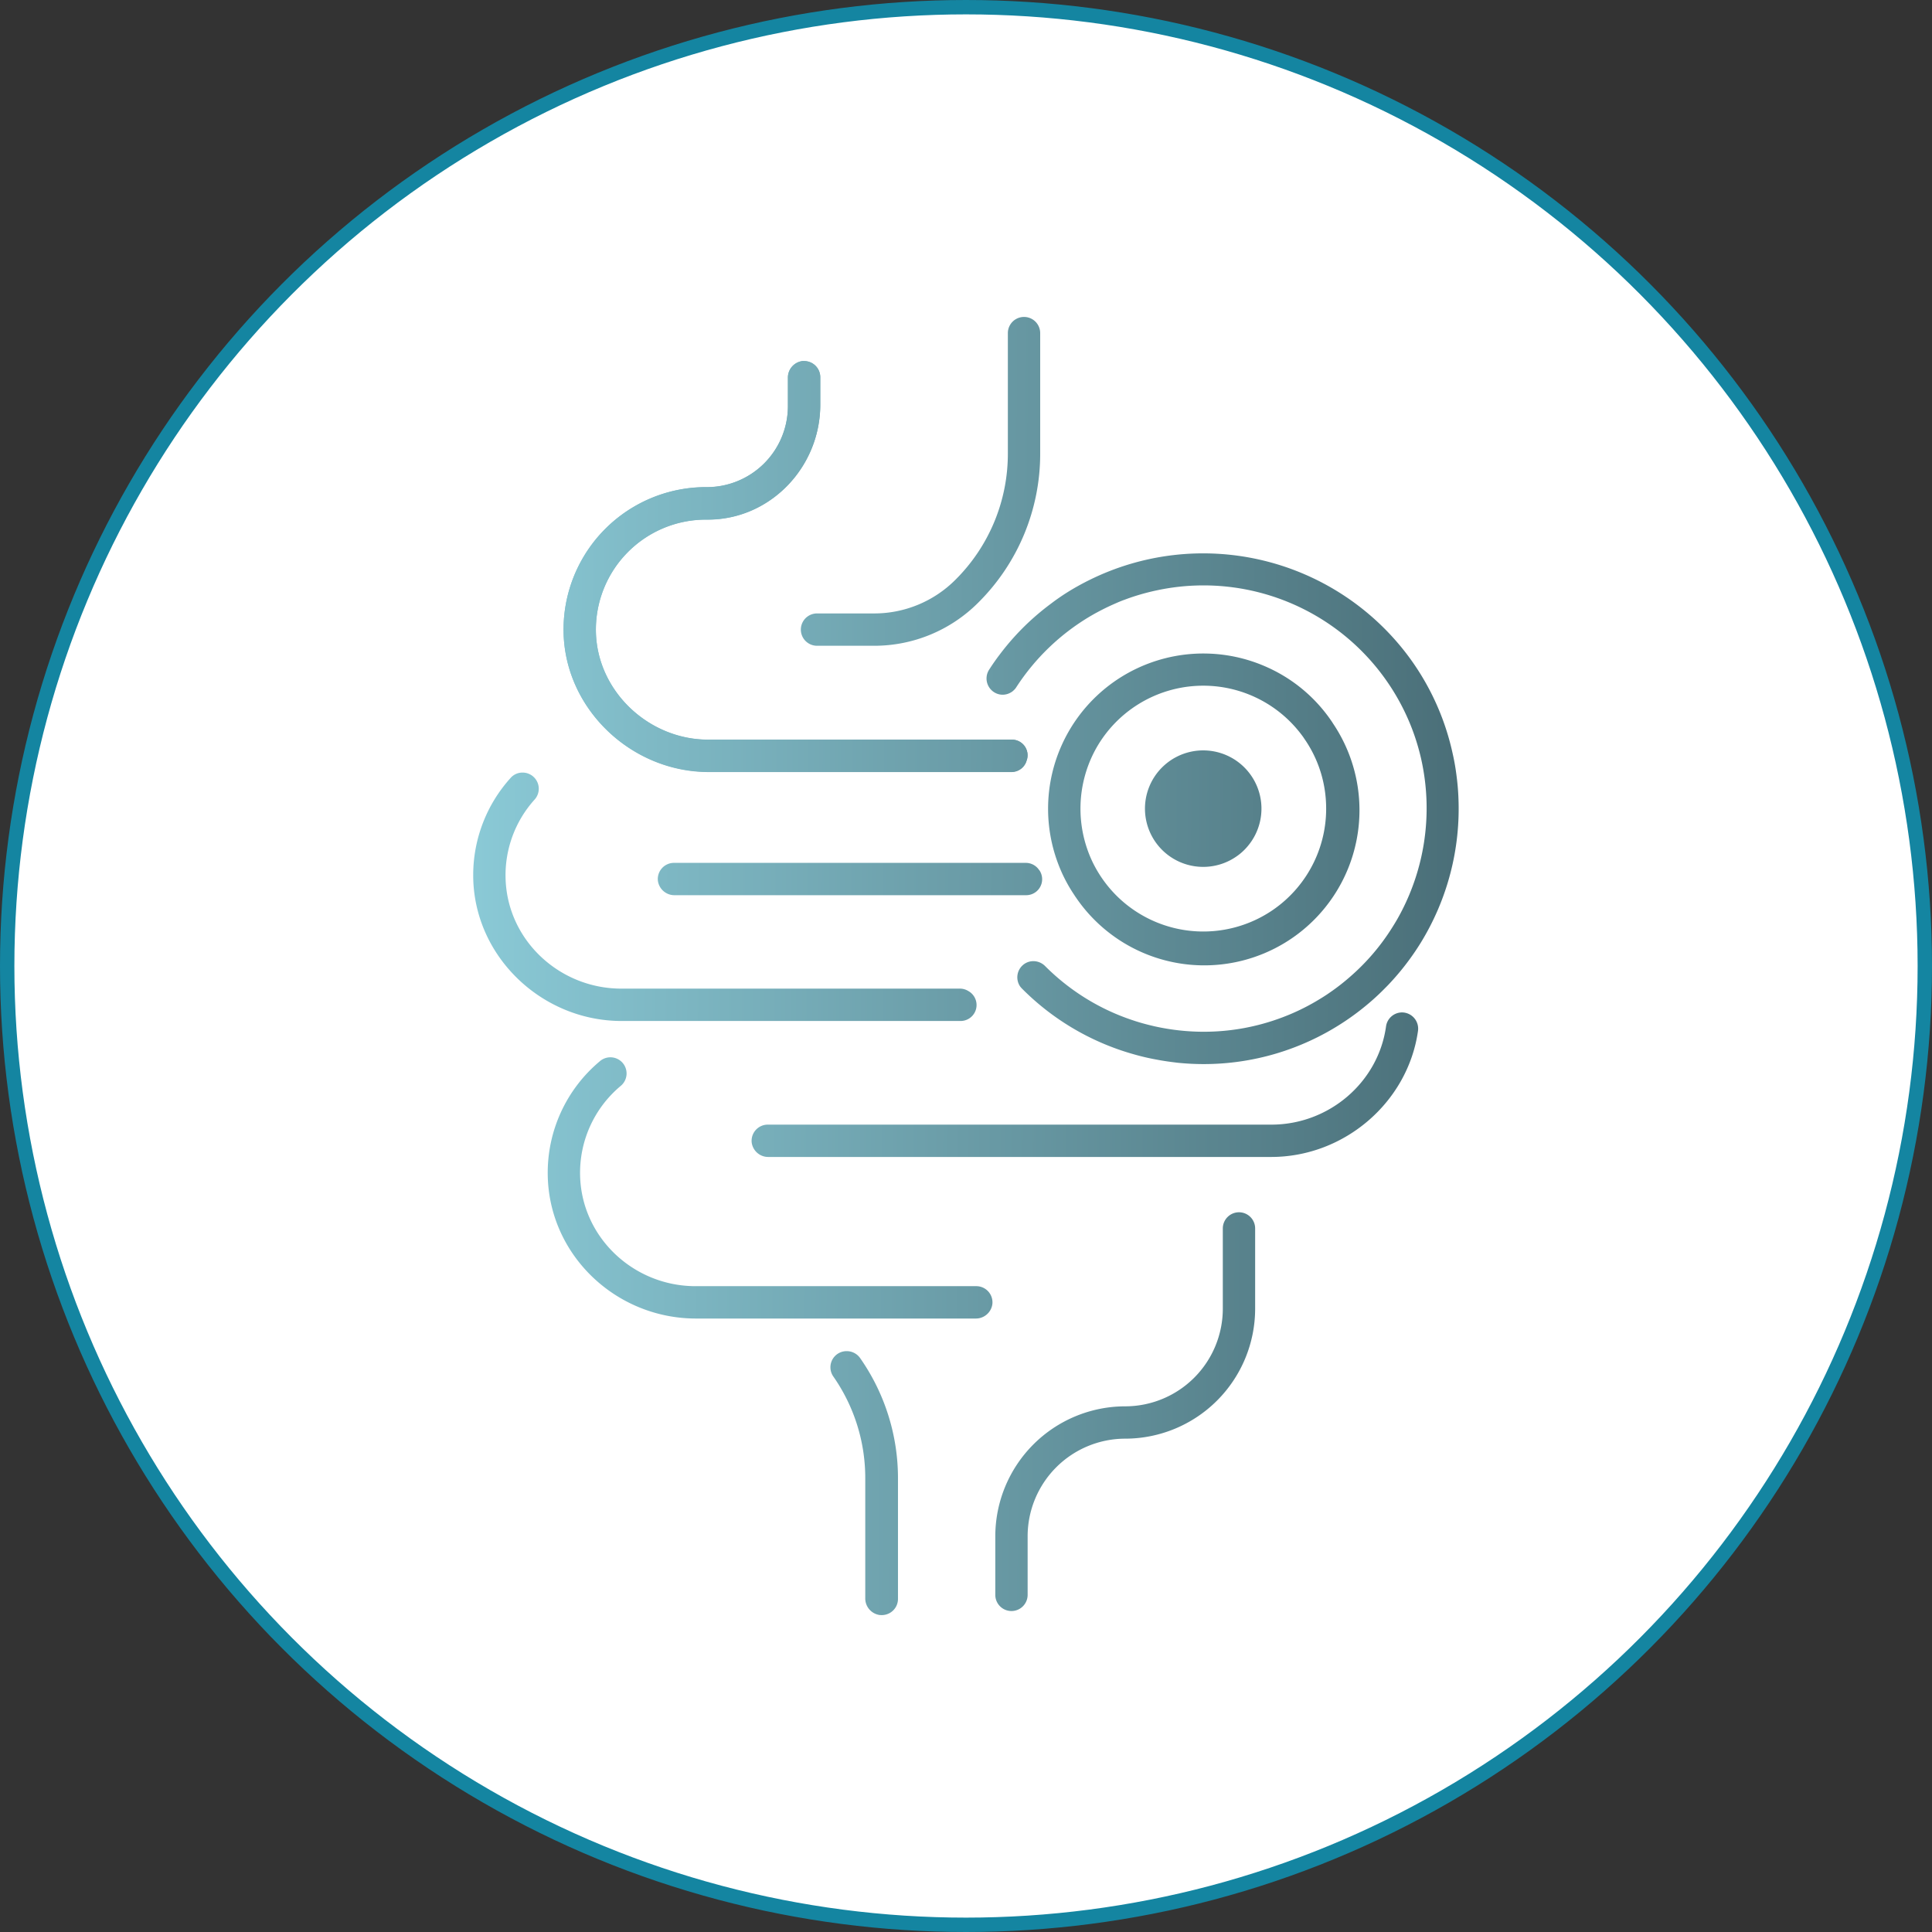 <?xml version="1.0" encoding="UTF-8"?> <svg xmlns="http://www.w3.org/2000/svg" xmlns:xlink="http://www.w3.org/1999/xlink" id="Layer_1" data-name="Layer 1" viewBox="0 0 604.7 604.7"><rect x="0" y="0" width="604.7" height="604.7" fill="#333333" stroke="none"/><defs><style>.cls-1{fill:#fff;}.cls-2{fill:none;stroke:#1485a1;stroke-miterlimit:10;stroke-width:4.5px;}.cls-3{fill:url(#linear-gradient);}.cls-4{fill:url(#linear-gradient-3);}.cls-5{fill:url(#linear-gradient-4);}.cls-6{fill:url(#linear-gradient-5);}.cls-7{fill:url(#linear-gradient-6);}.cls-8{fill:url(#linear-gradient-7);}.cls-9{fill:url(#linear-gradient-8);}.cls-10{fill:url(#linear-gradient-9);}.cls-11{fill:url(#linear-gradient-10);}.cls-12{fill:url(#linear-gradient-11);}.cls-13{fill:url(#linear-gradient-12);}</style><linearGradient id="linear-gradient" x1="112.06" y1="176.53" x2="496.1" y2="179.01" gradientUnits="userSpaceOnUse"><stop offset="0" stop-color="#fff"></stop><stop offset="0.01" stop-color="#91d3e0"></stop><stop offset="1" stop-color="#42636c"></stop></linearGradient><linearGradient id="linear-gradient-3" x1="111.43" y1="274.13" x2="495.47" y2="276.61" xlink:href="#linear-gradient"></linearGradient><linearGradient id="linear-gradient-4" x1="112.23" y1="149.53" x2="496.28" y2="152.01" xlink:href="#linear-gradient"></linearGradient><linearGradient id="linear-gradient-5" x1="111.39" y1="280.25" x2="495.43" y2="282.72" xlink:href="#linear-gradient"></linearGradient><linearGradient id="linear-gradient-6" x1="111.01" y1="338" x2="495.06" y2="340.48" xlink:href="#linear-gradient"></linearGradient><linearGradient id="linear-gradient-7" x1="110.8" y1="371.25" x2="494.85" y2="373.73" xlink:href="#linear-gradient"></linearGradient><linearGradient id="linear-gradient-8" x1="110.36" y1="440.28" x2="494.4" y2="442.75" xlink:href="#linear-gradient"></linearGradient><linearGradient id="linear-gradient-9" x1="110.21" y1="463.17" x2="494.25" y2="465.65" xlink:href="#linear-gradient"></linearGradient><linearGradient id="linear-gradient-10" x1="111.57" y1="251.39" x2="495.62" y2="253.87" xlink:href="#linear-gradient"></linearGradient><linearGradient id="linear-gradient-11" x1="111.57" y1="251.39" x2="495.62" y2="253.87" xlink:href="#linear-gradient"></linearGradient><linearGradient id="linear-gradient-12" x1="111.57" y1="251.41" x2="495.62" y2="253.89" xlink:href="#linear-gradient"></linearGradient></defs><circle class="cls-1" cx="302.35" cy="302.35" r="300.1"></circle><circle class="cls-2" cx="302.35" cy="302.35" r="300.1"></circle><path class="cls-3" d="M316.77,231.49H221.65c-18.68,0-34.89-15.27-35.14-34a34.45,34.45,0,0,1,34.41-34.88h.62c19.54,0,35.2-16.4,35.2-36v-8.56a5.06,5.06,0,0,0-5.06-5.06,4.1,4.1,0,0,0-.5,0,5.21,5.21,0,0,0-4.57,5.26v9a25.37,25.37,0,0,1-25.69,25.2,44.59,44.59,0,0,0-44.53,45.12c.3,24.19,21.17,44,45.36,44h94.89a4.9,4.9,0,0,0,4.65-3.45c0-.08,0-.16.08-.23A4.88,4.88,0,0,0,316.77,231.49Z"></path><path class="cls-3" d="M176.39,197.65c.3,24.19,21.17,44,45.36,44h94.89a4.9,4.9,0,0,0,4.65-3.45c0-.08,0-.16.08-.23a4.88,4.88,0,0,0-4.6-6.44H221.65c-18.68,0-34.89-15.27-35.14-34a34.45,34.45,0,0,1,34.41-34.88h.62c19.54,0,35.2-16.4,35.2-36v-8.56a5.06,5.06,0,0,0-5.06-5.06,4.1,4.1,0,0,0-.5,0,5.21,5.21,0,0,0-4.57,5.26v9a25.37,25.37,0,0,1-25.69,25.2A44.59,44.59,0,0,0,176.39,197.65Z"></path><path class="cls-4" d="M325.31,272.41l-.08-.11a5,5,0,0,0-4.16-2.23H210.91a5.06,5.06,0,0,0-5,5.56,5.22,5.22,0,0,0,5.26,4.56h110a5,5,0,0,0,4.17-7.78Z"></path><path class="cls-5" d="M325.57,141.88V104.26a5.06,5.06,0,1,0-10.12,0v37.62a55.57,55.57,0,0,1-16.38,39.55A35.88,35.88,0,0,1,273.53,192H255.72a5.06,5.06,0,1,0,0,10.12h17.81a45.93,45.93,0,0,0,32.69-13.54A65.61,65.61,0,0,0,325.57,141.88Z"></path><path class="cls-6" d="M194.54,319.56H300.61a5,5,0,0,0,2.63-9.28l-.17-.1a5,5,0,0,0-2.62-.75h-106c-19.37,0-35.73-15.22-36.21-34.59a35.33,35.33,0,0,1,9.12-24.62,5.06,5.06,0,0,0-3.84-8.41,4.91,4.91,0,0,0-3.7,1.67,45.35,45.35,0,0,0-11.71,30.27C148,299,169.35,319.56,194.54,319.56Z"></path><path class="cls-7" d="M438.82,316.88a5.07,5.07,0,0,0-5,4.36C431.4,338.72,416,352,397.92,352H240.27a5.06,5.06,0,0,0-5,5.56,5.21,5.21,0,0,0,5.26,4.56H397.86c23,0,42.77-17.19,45.95-39.36A5.09,5.09,0,0,0,438.82,316.88Z"></path><path class="cls-8" d="M310.61,408.12a5.06,5.06,0,0,0-5-5.56H217.7c-19.31,0-35.58-15.15-36.13-34.45a35.41,35.41,0,0,1,12.64-28.17,5.06,5.06,0,1,0-6.57-7.69,45.48,45.48,0,0,0-16.2,35.66c.45,25,21.41,44.78,46.4,44.78h87.51A5.21,5.21,0,0,0,310.61,408.12Z"></path><path class="cls-9" d="M387.79,379.43a5.07,5.07,0,0,0-5.06,5.06v25.13a30.58,30.58,0,0,1-30.54,30.55,40.71,40.71,0,0,0-40.67,40.66v18.35a5.06,5.06,0,0,0,10.12,0V480.83a30.58,30.58,0,0,1,30.55-30.54,40.71,40.71,0,0,0,40.66-40.67V384.49A5.06,5.06,0,0,0,387.79,379.43Z"></path><path class="cls-10" d="M276,505.51a5.06,5.06,0,0,0,5.06-5.06V462.82a65.55,65.55,0,0,0-11.84-37.74A5.1,5.1,0,0,0,265,422.9h-.18a5.05,5.05,0,0,0-4,7.93,55.48,55.48,0,0,1,10,32v37.36a5.24,5.24,0,0,0,4.61,5.31Z"></path><path class="cls-11" d="M417.19,226.39c-.19-.32-.4-.63-.62-.94a48.11,48.11,0,0,0-19.76-16.52,48.59,48.59,0,0,0-65.72,61.14,47.09,47.09,0,0,0,5.2,10.12,4.92,4.92,0,0,0,.37.56,48.58,48.58,0,0,0,80.53-54.36ZM398.5,284.74a38.51,38.51,0,0,1-49.19-4.55,38.87,38.87,0,0,1-7.22-10.12,38.77,38.77,0,0,1,1.08-36h0a38.47,38.47,0,0,1,64.37-3.86c.24.32.47.64.7,1A38,38,0,0,1,415,250.69,38.45,38.45,0,0,1,398.5,284.74Z"></path><path class="cls-12" d="M390.21,265.22a17.44,17.44,0,0,1-3.23,2.86,18.23,18.23,0,1,1,3.23-2.86Z"></path><path class="cls-13" d="M341,181.53a79.08,79.08,0,0,0-7.16,4q-2.61,1.66-5,3.49a80.33,80.33,0,0,0-6.81,5.68,78.79,78.79,0,0,0-9.13,10.17h0c-1.17,1.53-2.26,3.1-3.29,4.7a5.09,5.09,0,0,0,2.66,7.62,4.81,4.81,0,0,0,1.53.25,5.22,5.22,0,0,0,1.39-.19,5.36,5.36,0,0,0,1.51-.71,4.13,4.13,0,0,0,.61-.51,4.32,4.32,0,0,0,.82-1,70.28,70.28,0,0,1,23.11-22.16c.69-.39,1.37-.8,2.06-1.16q2.82-1.53,5.7-2.78c1-.45,2-.87,3.07-1.25a69,69,0,0,1,9.74-2.85,69.89,69.89,0,0,1,79.35,41.29,68.85,68.85,0,0,1,2.8,8.07,66.31,66.31,0,0,1,1.62,7.31,70.2,70.2,0,0,1-6.8,43.52h0q-1.31,2.57-2.85,5A68.63,68.63,0,0,1,422.24,306a66.66,66.66,0,0,1-5.88,4.56c-1.41,1-2.82,1.87-4.27,2.73h0a68.08,68.08,0,0,1-10.59,5.09,69.29,69.29,0,0,1-24.74,4.55,70.75,70.75,0,0,1-15.42-1.71c-2-.46-4.08-1-6.07-1.65l-1-.33a70.12,70.12,0,0,1-7.6-3.06,69.91,69.91,0,0,1-19.55-13.8,5.23,5.23,0,0,0-3.68-1.55,5,5,0,0,0-2.85.89,5.09,5.09,0,0,0-1.32,7,7.44,7.44,0,0,0,.58.68,79.68,79.68,0,0,0,35,20.58q3.48,1,7.05,1.65c2.21.43,4.44.74,6.67,1a80.32,80.32,0,0,0,8.21.42,79.54,79.54,0,0,0,43.33-12.85c.67-.43,1.33-.88,2-1.34q2.69-1.86,5.16-3.89a74.48,74.48,0,0,0,6.14-5.59c.49-.49,1-1,1.45-1.49a79,79,0,0,0,6.38-7.7q1.8-2.46,3.37-5a80.09,80.09,0,0,0,11.86-45.64c-.09-2.24-.29-4.48-.58-6.7a70.31,70.31,0,0,0-1.26-7.17A79.16,79.16,0,0,0,439.75,204,80.17,80.17,0,0,0,341,181.53Z"></path></svg> 